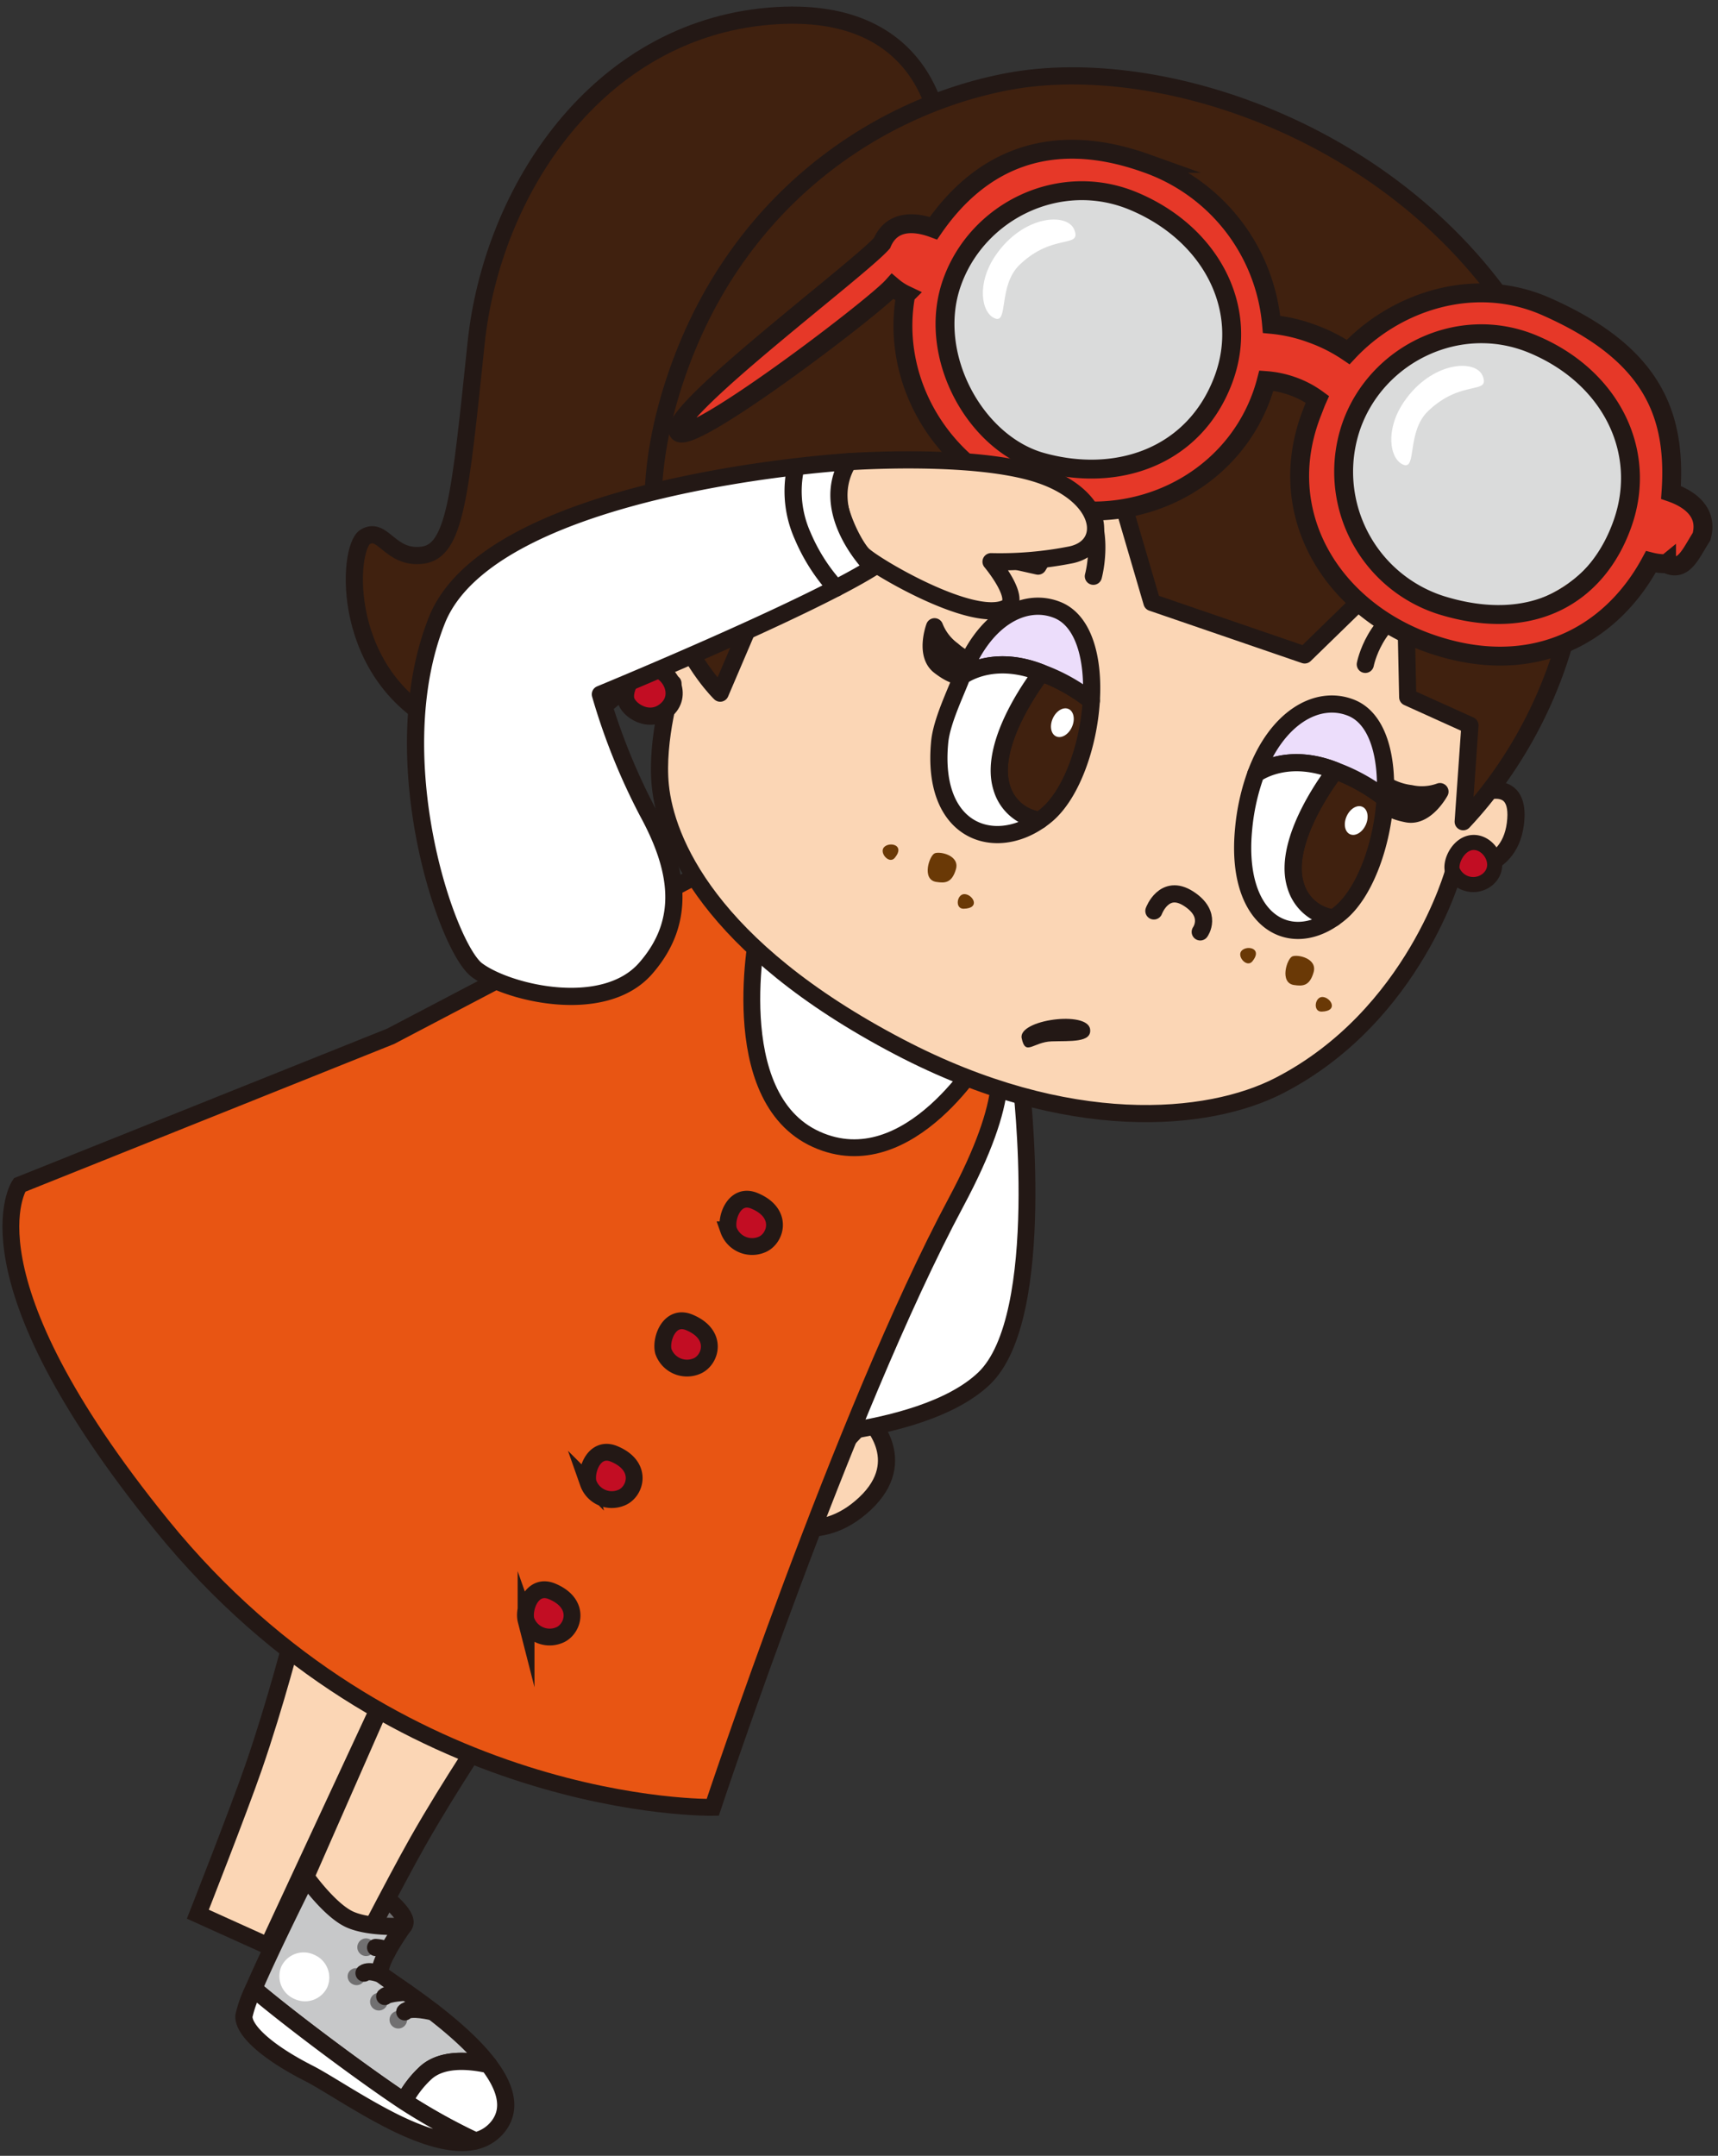 <svg xmlns="http://www.w3.org/2000/svg" xmlns:xlink="http://www.w3.org/1999/xlink" width="295.94" height="371.313" viewBox="0 0 295.94 371.313">
  <rect x="0" y="0" width="295.94" height="371.313" fill="#333333" stroke="none"/>
  <defs>
    <clipPath id="clip-path">
      <rect id="Rectangle_1561" data-name="Rectangle 1561" width="295.94" height="371.313" transform="translate(-11831.125 13435.675) rotate(-180)" fill="#fff"/>
    </clipPath>
  </defs>
  <g id="icon--tz-lg1" transform="translate(12127.065 -13064.362)" clip-path="url(#clip-path)">
    <g id="Group_767" data-name="Group 767" transform="translate(-12070.999 12947.001)">
      <g id="Group_766" data-name="Group 766">
        <path id="Path_11425" data-name="Path 11425" d="M93.39,361.625s7.622,7.147-.464,14.729S76.982,379,76.982,379Z" fill="#fbd6b5"/>
        <path id="Path_11426" data-name="Path 11426" d="M93.39,361.625s7.622,7.147-.464,14.729S76.982,379,76.982,379Z" fill="none" stroke="#231815" stroke-linecap="round" stroke-linejoin="round" stroke-miterlimit="10" stroke-width="2.958"/>
        <path id="Path_11427" data-name="Path 11427" d="M119.815,303.9s4.8,40.23-6.37,50.89-40.991,10.532-40.991,10.532l13.6-19.7,9.577-4.489,1.1-11.411S118.737,292.05,119.815,303.9Z" fill="#fff"/>
        <path id="Path_11428" data-name="Path 11428" d="M119.815,303.9s4.8,40.23-6.37,50.89-40.991,10.532-40.991,10.532l13.6-19.7,9.577-4.489,1.1-11.411S118.737,292.05,119.815,303.9Z" fill="none" stroke="#231815" stroke-linecap="round" stroke-linejoin="round" stroke-miterlimit="10" stroke-width="2.898"/>
        <path id="Path_11429" data-name="Path 11429" d="M106.158,142.451s-.316-24.83-29.793-22.3-47.654,29.9-50.419,56.332-3.616,35.8-9.251,36.505-6.756-5.014-9.856-3.152-4.551,24.273,14.09,32.923S53.5,233.652,53.5,233.652Z" fill="#40210f"/>
        <path id="Path_11430" data-name="Path 11430" d="M106.158,142.451s-.316-24.83-29.793-22.3-47.654,29.9-50.419,56.332-3.616,35.8-9.251,36.505-6.756-5.014-9.856-3.152-4.551,24.273,14.09,32.923S53.5,233.652,53.5,233.652Z" fill="none" stroke="#231815" stroke-linecap="round" stroke-linejoin="round" stroke-miterlimit="10" stroke-width="2.958"/>
        <path id="Path_11431" data-name="Path 11431" d="M-5.531,398.852s-3.055,11.918-6.843,22.875c-2.593,7.505-9.612,25.332-9.612,25.332l12.113,5.477L12.6,404.193Z" fill="#fbd6b5"/>
        <path id="Path_11432" data-name="Path 11432" d="M-5.531,398.852s-3.055,11.918-6.843,22.875c-2.593,7.505-9.612,25.332-9.612,25.332l12.113,5.477L12.6,404.193Z" fill="none" stroke="#231815" stroke-miterlimit="10" stroke-width="2.958"/>
        <path id="Path_11433" data-name="Path 11433" d="M13.419,449.128c2.748-2.7-14.836-13.5-15.768-10.929s.816,7.186,6.524,9.767S12.353,450.177,13.419,449.128Z" fill="#717071"/>
        <path id="Path_11434" data-name="Path 11434" d="M13.419,449.128c2.748-2.7-14.836-13.5-15.768-10.929s.816,7.186,6.524,9.767S12.353,450.177,13.419,449.128Z" fill="none" stroke="#231815" stroke-miterlimit="10" stroke-width="2.958"/>
        <path id="Path_11435" data-name="Path 11435" d="M28.586,414.278s-6.93,10.166-12.655,20.247c-3.922,6.9-12.669,23.949-12.669,23.949L-8.851,453l21.45-48.8Z" fill="#fbd6b5"/>
        <path id="Path_11436" data-name="Path 11436" d="M28.586,414.278s-6.93,10.166-12.655,20.247c-3.922,6.9-12.669,23.949-12.669,23.949L-8.851,453l21.45-48.8Z" fill="none" stroke="#231815" stroke-miterlimit="10" stroke-width="2.958"/>
        <path id="Path_11437" data-name="Path 11437" d="M-12.362,459.9c6.112,5.2,19,14.813,25.9,19.379a17.8,17.8,0,0,1,3.772-4.938c2.747-2.449,7.2-2.168,10.793-1.377-5.641-7.43-17.6-14.57-18.451-15.5-1.254-1.369,3.771-8.34,3.771-8.34s-5.827.382-9.244-1.163c-3.442-1.556-7.453-7.19-7.453-7.19S-9.344,452.859-12.362,459.9Z" fill="#c7c8c9"/>
        <path id="Path_11438" data-name="Path 11438" d="M-12.362,459.9c6.112,5.2,19,14.813,25.9,19.379a17.8,17.8,0,0,1,3.772-4.938c2.747-2.449,7.2-2.168,10.793-1.377-5.641-7.43-17.6-14.57-18.451-15.5-1.254-1.369,3.771-8.34,3.771-8.34s-5.827.382-9.244-1.163c-3.442-1.556-7.453-7.19-7.453-7.19S-9.344,452.859-12.362,459.9Z" fill="none" stroke="#231815" stroke-linecap="round" stroke-linejoin="round" stroke-miterlimit="10" stroke-width="2.958"/>
        <path id="Path_11439" data-name="Path 11439" d="M13.535,479.285a104.615,104.615,0,0,0,12.267,6.83,6.974,6.974,0,0,0,4.186-2.825c2.118-3.054.843-6.743-1.888-10.321-3.592-.791-8.046-1.071-10.794,1.376A17.78,17.78,0,0,0,13.535,479.285Z" fill="#fff"/>
        <path id="Path_11440" data-name="Path 11440" d="M13.535,479.285a104.615,104.615,0,0,0,12.267,6.83,6.974,6.974,0,0,0,4.186-2.825c2.118-3.054.843-6.743-1.888-10.321-3.592-.791-8.046-1.071-10.794,1.376A17.78,17.78,0,0,0,13.535,479.285Z" fill="none" stroke="#231815" stroke-linecap="round" stroke-linejoin="round" stroke-miterlimit="10" stroke-width="2.958"/>
        <path id="Path_11441" data-name="Path 11441" d="M-12.364,459.9A20.888,20.888,0,0,0-14.05,464.6c-.114,2.547,4.227,6.338,11.22,9.887,3.151,1.616,8.85,5.51,14.754,8.436,4.956,2.433,10.045,4.123,13.878,3.193a104.607,104.607,0,0,1-12.267-6.83C6.632,474.717-6.251,465.106-12.364,459.9Z" fill="#fff"/>
        <path id="Path_11442" data-name="Path 11442" d="M-12.364,459.9A20.888,20.888,0,0,0-14.05,464.6c-.114,2.547,4.227,6.338,11.22,9.887,3.151,1.616,8.85,5.51,14.754,8.436,4.956,2.433,10.045,4.123,13.878,3.193a104.607,104.607,0,0,1-12.267-6.83C6.632,474.717-6.251,465.106-12.364,459.9Z" fill="none" stroke="#231815" stroke-linecap="round" stroke-linejoin="round" stroke-miterlimit="10" stroke-width="2.958"/>
        <path id="Path_11443" data-name="Path 11443" d="M-7.6,456.063a4.257,4.257,0,0,0,2.239,5.585,4.258,4.258,0,0,0,5.675-2.006,4.257,4.257,0,0,0-2.242-5.586A4.256,4.256,0,0,0-7.6,456.063Z" fill="#fff"/>
        <path id="Path_11444" data-name="Path 11444" d="M5.645,452.075a1.511,1.511,0,1,0,1.971-.7A1.48,1.48,0,0,0,5.645,452.075Z" fill="#717071"/>
        <path id="Path_11445" data-name="Path 11445" d="M3.939,457.19a1.48,1.48,0,0,0,.78,1.941,1.449,1.449,0,1,0,1.193-2.639A1.481,1.481,0,0,0,3.939,457.19Z" fill="#717071"/>
        <path id="Path_11446" data-name="Path 11446" d="M7.844,461.458a1.511,1.511,0,1,0,1.973-.7A1.48,1.48,0,0,0,7.844,461.458Z" fill="#717071"/>
        <path id="Path_11447" data-name="Path 11447" d="M11.195,464.561a1.511,1.511,0,1,0,1.973-.7A1.48,1.48,0,0,0,11.195,464.561Z" fill="#717071"/>
        <path id="Path_11448" data-name="Path 11448" d="M18.559,463.9s-4.029-1.026-4.9-.017Z" fill="#c7c8c9"/>
        <path id="Path_11449" data-name="Path 11449" d="M18.559,463.9s-4.029-1.026-4.9-.017" fill="none" stroke="#231815" stroke-linecap="round" stroke-linejoin="round" stroke-miterlimit="10" stroke-width="2.958"/>
        <path id="Path_11450" data-name="Path 11450" d="M13.91,460.5s-3.057.122-3.7.731Z" fill="#c7c8c9"/>
        <path id="Path_11451" data-name="Path 11451" d="M13.91,460.5s-3.057.122-3.7.731" fill="none" stroke="#231815" stroke-linecap="round" stroke-linejoin="round" stroke-miterlimit="10" stroke-width="2.958"/>
        <path id="Path_11452" data-name="Path 11452" d="M9.648,457.469s-2.079-.933-3.01-.259Z" fill="#c7c8c9"/>
        <path id="Path_11453" data-name="Path 11453" d="M9.648,457.469s-2.079-.933-3.01-.259" fill="none" stroke="#231815" stroke-linecap="round" stroke-linejoin="round" stroke-miterlimit="10" stroke-width="2.958"/>
        <path id="Path_11454" data-name="Path 11454" d="M10.579,453.672s.094-.757-1.942-.878Z" fill="#c7c8c9"/>
        <path id="Path_11455" data-name="Path 11455" d="M10.579,453.672s.094-.757-1.942-.878" fill="none" stroke="#231815" stroke-linecap="round" stroke-linejoin="round" stroke-miterlimit="10" stroke-width="2.958"/>
        <path id="Path_11456" data-name="Path 11456" d="M104.07,293.537s23.82-5.108,4.531,30.933S66.709,428.658,66.709,428.658,12.116,429.721-28.175,380.1C-63.268,336.878-52.7,321.464-52.7,321.464l63.931-25.613L74.59,262.6Z" fill="#e85513"/>
        <path id="Path_11457" data-name="Path 11457" d="M104.07,293.537s23.82-5.108,4.531,30.933S66.709,428.658,66.709,428.658,12.116,429.721-28.175,380.1C-63.268,336.878-52.7,321.464-52.7,321.464l63.931-25.613L74.59,262.6Z" fill="none" stroke="#231815" stroke-miterlimit="10" stroke-width="2.898"/>
        <path id="Path_11458" data-name="Path 11458" d="M113.572,298.485s-12.931,22.388-29.036,15.106S74.6,277.137,74.6,277.137Z" fill="#fff"/>
        <path id="Path_11459" data-name="Path 11459" d="M113.572,298.485s-12.931,22.388-29.036,15.106S74.6,277.137,74.6,277.137Z" fill="none" stroke="#231815" stroke-miterlimit="10" stroke-width="2.898"/>
        <path id="Path_11460" data-name="Path 11460" d="M200.6,248.4l-2.706,5.985s8.222-4.069,7.074,4.884-10.575,7.993-10.575,7.993-6.765,25.057-30.108,37.077c-12.19,6.278-36.332,8.585-65.446-6.651-32.91-17.221-40.2-35.642-41.155-44.981-.826-8.057,2.174-17.639,2.174-17.639s-10.021,2.918-13-5.88,6.976-15.428,6.976-15.428,45.3-59.657,100.305-34.786S200.6,248.4,200.6,248.4Z" fill="#fbd6b5"/>
        <path id="Path_11461" data-name="Path 11461" d="M200.6,248.4l-2.706,5.985s8.222-4.069,7.074,4.884-10.575,7.993-10.575,7.993-6.765,25.057-30.108,37.077c-12.19,6.278-36.332,8.585-65.446-6.651-32.91-17.221-40.2-35.642-41.155-44.981-.826-8.057,2.174-17.639,2.174-17.639s-10.021,2.918-13-5.88,6.976-15.428,6.976-15.428,45.3-59.657,100.305-34.786S200.6,248.4,200.6,248.4Z" fill="none" stroke="#231815" stroke-linecap="round" stroke-linejoin="round" stroke-miterlimit="10" stroke-width="2.958"/>
        <path id="Path_11462" data-name="Path 11462" d="M167.106,269.863c-2.494-7.957,6.845-19.761,6.845-19.761a30.864,30.864,0,0,1,8.58,4.814c-.468,7.624-3.325,15.848-7.564,19.552a14.829,14.829,0,0,1-1.308,1.009A7.835,7.835,0,0,1,167.106,269.863Z" fill="#40210f"/>
        <path id="Path_11463" data-name="Path 11463" d="M167.106,269.863c-2.494-7.957,6.845-19.761,6.845-19.761a30.864,30.864,0,0,1,8.58,4.814c-.468,7.624-3.325,15.848-7.564,19.552a14.829,14.829,0,0,1-1.308,1.009A7.835,7.835,0,0,1,167.106,269.863Z" fill="none" stroke="#231815" stroke-linecap="round" stroke-linejoin="round" stroke-miterlimit="10" stroke-width="2.958"/>
        <path id="Path_11464" data-name="Path 11464" d="M142.7,274.26s1.762-4.819,5.973-2.113,2.013,5.724,2.013,5.724" fill="none" stroke="#231815" stroke-linecap="round" stroke-linejoin="round" stroke-miterlimit="10" stroke-width="2.958"/>
        <path id="Path_11465" data-name="Path 11465" d="M182.631,252.584a11,11,0,0,0,4.283,1.462,9.107,9.107,0,0,0,5.065-.337s-2.394,4.458-5.633,3.833-3.648-1.649-3.648-1.649Z" fill="#231815"/>
        <path id="Path_11466" data-name="Path 11466" d="M182.631,252.584a11,11,0,0,0,4.283,1.462,9.107,9.107,0,0,0,5.065-.337s-2.394,4.458-5.633,3.833-3.648-1.649-3.648-1.649Z" fill="none" stroke="#231815" stroke-linecap="round" stroke-linejoin="round" stroke-miterlimit="10" stroke-width="2.958"/>
        <path id="Path_11467" data-name="Path 11467" d="M179.2,259.432c-.59,1.3-1.8,2.028-2.714,1.617s-1.167-1.8-.578-3.106,1.806-2.027,2.713-1.617S179.792,258.127,179.2,259.432Z" fill="#fff"/>
        <path id="Path_11468" data-name="Path 11468" d="M105.194,269.258c-2.538-.4-1.182-4.559-.235-4.931s4.343.391,3.636,2.77S106.689,269.492,105.194,269.258Z" fill="#6a3906"/>
        <path id="Path_11469" data-name="Path 11469" d="M109.928,273.88c-1.579.033-1.167-2.648.234-2.514S112.867,273.818,109.928,273.88Z" fill="#6a3906"/>
        <path id="Path_11470" data-name="Path 11470" d="M98.065,265.119c-.98,1.178-2.792-.955-1.8-1.889S99.887,262.928,98.065,265.119Z" fill="#6a3906"/>
        <path id="Path_11471" data-name="Path 11471" d="M166.833,287.019c-2.541-.376-1.223-4.547-.281-4.93s4.346.354,3.66,2.741S168.329,287.24,166.833,287.019Z" fill="#6a3906"/>
        <path id="Path_11472" data-name="Path 11472" d="M171.606,291.6c-1.58.047-1.193-2.64.208-2.517S174.541,291.514,171.606,291.6Z" fill="#6a3906"/>
        <path id="Path_11473" data-name="Path 11473" d="M159.665,282.942c-.968,1.187-2.8-.93-1.812-1.873S161.467,280.735,159.665,282.942Z" fill="#6a3906"/>
        <path id="Path_11474" data-name="Path 11474" d="M55.775,232.414c3.261-.171,5.964,4.442,3.031,7.131s-6.724.143-7.084-1.734S53.088,232.555,55.775,232.414Z" fill="#c20d23"/>
        <path id="Path_11475" data-name="Path 11475" d="M55.775,232.414c3.261-.171,5.964,4.442,3.031,7.131s-6.724.143-7.084-1.734S53.088,232.555,55.775,232.414Z" fill="none" stroke="#231815" stroke-miterlimit="10" stroke-width="2.958"/>
        <path id="Path_11476" data-name="Path 11476" d="M197.644,262.467c2.863-.149,5.233,3.9,2.661,6.259a3.879,3.879,0,0,1-6.219-1.522C193.768,265.556,195.287,262.59,197.644,262.467Z" fill="#c20d23"/>
        <path id="Path_11477" data-name="Path 11477" d="M197.644,262.467c2.863-.149,5.233,3.9,2.661,6.259a3.879,3.879,0,0,1-6.219-1.522C193.768,265.556,195.287,262.59,197.644,262.467Z" fill="none" stroke="#231815" stroke-miterlimit="10" stroke-width="2.596"/>
        <path id="Path_11478" data-name="Path 11478" d="M73.9,324.193c-3.44-1.431-5.009,2.9-4.474,4.992A4.31,4.31,0,0,0,75.1,331.75C77.552,330.827,79.034,326.328,73.9,324.193Z" fill="#c20d23"/>
        <path id="Path_11479" data-name="Path 11479" d="M73.9,324.193c-3.44-1.431-5.009,2.9-4.474,4.992A4.31,4.31,0,0,0,75.1,331.75C77.552,330.827,79.034,326.328,73.9,324.193Z" fill="none" stroke="#231815" stroke-miterlimit="10" stroke-width="2.898"/>
        <path id="Path_11480" data-name="Path 11480" d="M49.731,367.782c-3.44-1.431-5.01,2.9-4.474,4.992a4.309,4.309,0,0,0,5.674,2.565C53.381,374.419,54.861,369.919,49.731,367.782Z" fill="#c20d23"/>
        <path id="Path_11481" data-name="Path 11481" d="M49.731,367.782c-3.44-1.431-5.01,2.9-4.474,4.992a4.309,4.309,0,0,0,5.674,2.565C53.381,374.419,54.861,369.919,49.731,367.782Z" fill="none" stroke="#231815" stroke-miterlimit="10" stroke-width="2.898"/>
        <path id="Path_11482" data-name="Path 11482" d="M39.028,391.454c-3.439-1.431-5.009,2.9-4.474,4.992a4.31,4.31,0,0,0,5.674,2.565C42.678,398.089,44.158,393.591,39.028,391.454Z" fill="#c20d23"/>
        <path id="Path_11483" data-name="Path 11483" d="M39.028,391.454c-3.439-1.431-5.009,2.9-4.474,4.992a4.31,4.31,0,0,0,5.674,2.565C42.678,398.089,44.158,393.591,39.028,391.454Z" fill="none" stroke="#231815" stroke-miterlimit="10" stroke-width="2.898"/>
        <path id="Path_11484" data-name="Path 11484" d="M62.681,345.13c-3.439-1.431-5.008,2.9-4.474,4.992a4.313,4.313,0,0,0,5.675,2.566C66.331,351.766,67.812,347.267,62.681,345.13Z" fill="#c20d23"/>
        <path id="Path_11485" data-name="Path 11485" d="M62.681,345.13c-3.439-1.431-5.008,2.9-4.474,4.992a4.313,4.313,0,0,0,5.675,2.566C66.331,351.766,67.812,347.267,62.681,345.13Z" fill="none" stroke="#231815" stroke-miterlimit="10" stroke-width="2.898"/>
        <path id="Path_11486" data-name="Path 11486" d="M176.683,239.267c4.631,1.847,6.3,8.485,5.854,15.653a30.854,30.854,0,0,0-8.58-4.814c-7.791-3.117-12.789-.063-13.7.569C163.815,241.04,170.807,236.923,176.683,239.267Z" fill="#ecddfb"/>
        <path id="Path_11487" data-name="Path 11487" d="M176.683,239.267c4.631,1.847,6.3,8.485,5.854,15.653a30.854,30.854,0,0,0-8.58-4.814c-7.791-3.117-12.789-.063-13.7.569C163.815,241.04,170.807,236.923,176.683,239.267Z" fill="none" stroke="#231815" stroke-linecap="round" stroke-linejoin="round" stroke-miterlimit="10" stroke-width="2.958"/>
        <path id="Path_11488" data-name="Path 11488" d="M173.957,250.1s-9.339,11.8-6.846,19.761a7.837,7.837,0,0,0,6.554,5.614c-7.951,5.588-17,.148-15.51-15.314a37.94,37.94,0,0,1,2.1-9.49C161.168,250.044,166.167,246.988,173.957,250.1Z" fill="#fff"/>
        <path id="Path_11489" data-name="Path 11489" d="M173.957,250.1s-9.339,11.8-6.846,19.761a7.837,7.837,0,0,0,6.554,5.614c-7.951,5.588-17,.148-15.51-15.314a37.94,37.94,0,0,1,2.1-9.49C161.168,250.044,166.167,246.988,173.957,250.1Z" fill="none" stroke="#231815" stroke-linecap="round" stroke-linejoin="round" stroke-miterlimit="10" stroke-width="2.958"/>
        <path id="Path_11490" data-name="Path 11490" d="M116.49,253.017c-2.493-7.958,6.846-19.761,6.846-19.761a30.906,30.906,0,0,1,8.58,4.814c-.468,7.624-3.325,15.847-7.564,19.552a15.382,15.382,0,0,1-1.307,1.009A7.84,7.84,0,0,1,116.49,253.017Z" fill="#40210f"/>
        <path id="Path_11491" data-name="Path 11491" d="M116.49,253.017c-2.493-7.958,6.846-19.761,6.846-19.761a30.906,30.906,0,0,1,8.58,4.814c-.468,7.624-3.325,15.847-7.564,19.552a15.382,15.382,0,0,1-1.307,1.009A7.84,7.84,0,0,1,116.49,253.017Z" fill="none" stroke="#231815" stroke-linecap="round" stroke-linejoin="round" stroke-miterlimit="10" stroke-width="2.958"/>
        <path id="Path_11492" data-name="Path 11492" d="M111.937,231.588a11.017,11.017,0,0,1-3.925-2.249,9.1,9.1,0,0,1-3.092-4.025s-1.766,4.742.842,6.759,3.648,1.65,3.648,1.65Z" fill="#231815"/>
        <path id="Path_11493" data-name="Path 11493" d="M111.937,231.588a11.017,11.017,0,0,1-3.925-2.249,9.1,9.1,0,0,1-3.092-4.025s-1.766,4.742.842,6.759,3.648,1.65,3.648,1.65Z" fill="none" stroke="#231815" stroke-linecap="round" stroke-linejoin="round" stroke-miterlimit="10" stroke-width="2.958"/>
        <path id="Path_11494" data-name="Path 11494" d="M128.581,242.582c-.59,1.3-1.8,2.028-2.714,1.617s-1.167-1.8-.578-3.105,1.805-2.028,2.713-1.618S129.171,241.278,128.581,242.582Z" fill="#fff"/>
        <path id="Path_11495" data-name="Path 11495" d="M126.06,222.418c4.631,1.847,6.3,8.485,5.853,15.652a30.854,30.854,0,0,0-8.579-4.814c-7.791-3.117-12.789-.063-13.7.569C113.192,224.19,120.184,220.073,126.06,222.418Z" fill="#ecddfb"/>
        <path id="Path_11496" data-name="Path 11496" d="M126.06,222.418c4.631,1.847,6.3,8.485,5.853,15.652a30.854,30.854,0,0,0-8.579-4.814c-7.791-3.117-12.789-.063-13.7.569C113.192,224.19,120.184,220.073,126.06,222.418Z" fill="none" stroke="#231815" stroke-linecap="round" stroke-linejoin="round" stroke-miterlimit="10" stroke-width="2.958"/>
        <path id="Path_11497" data-name="Path 11497" d="M123.333,233.255s-9.34,11.8-6.846,19.762a7.837,7.837,0,0,0,6.555,5.614c-7.953,5.587-18.73,1.982-17.238-13.48.348-3.6,2.822-8.591,3.83-11.325C110.543,233.194,115.542,230.138,123.333,233.255Z" fill="#fff"/>
        <path id="Path_11498" data-name="Path 11498" d="M123.333,233.255s-9.34,11.8-6.846,19.762a7.837,7.837,0,0,0,6.555,5.614c-7.953,5.587-18.73,1.982-17.238-13.48.348-3.6,2.822-8.591,3.83-11.325C110.543,233.194,115.542,230.138,123.333,233.255Z" fill="none" stroke="#231815" stroke-linecap="round" stroke-linejoin="round" stroke-miterlimit="10" stroke-width="2.958"/>
        <path id="Path_11499" data-name="Path 11499" d="M131.713,294.628c-.441-3.264-12.432-1.632-11.786,1.54s1.958.665,5.15.558S132.032,296.988,131.713,294.628Z" fill="#231815"/>
        <path id="Path_11500" data-name="Path 11500" d="M195.982,258.893l1.163-16.6-10.719-4.847-.51-24.065-17.238,16.783-26.311-9.031L134.7,194.968l-11.952,19.9-41.426-9.31-13.329,31.19S49.6,219.269,59.172,186.126,94.3,135.8,117.557,131.41c26.636-5.023,68.958,9.152,89.431,44.007C224.663,205.512,214.508,239.152,195.982,258.893Z" fill="#40210f"/>
        <path id="Path_11501" data-name="Path 11501" d="M195.982,258.893l1.163-16.6-10.719-4.847-.51-24.065-17.238,16.783-26.311-9.031L134.7,194.968l-11.952,19.9-41.426-9.31-13.329,31.19S49.6,219.269,59.172,186.126,94.3,135.8,117.557,131.41c26.636-5.023,68.958,9.152,89.431,44.007C224.663,205.512,214.508,239.152,195.982,258.893Z" fill="none" stroke="#231815" stroke-linecap="round" stroke-linejoin="round" stroke-miterlimit="10" stroke-width="2.958"/>
        <path id="Path_11502" data-name="Path 11502" d="M179.121,231.79s1.547-8.2,9.383-10.783,12.51,1.205,12.51,1.205" fill="none" stroke="#231815" stroke-linecap="round" stroke-linejoin="round" stroke-miterlimit="10" stroke-width="2.958"/>
        <path id="Path_11503" data-name="Path 11503" d="M132.275,216.614s2.731-9.9-3.5-14.94a33.793,33.793,0,0,0-14.012-6.336" fill="none" stroke="#231815" stroke-linecap="round" stroke-linejoin="round" stroke-miterlimit="10" stroke-width="2.958"/>
        <path id="Path_11504" data-name="Path 11504" d="M176.878,190.818c-4.219,12.044,2.507,25.442,15.023,29.925s26.084-1.646,30.3-13.689-2.506-25.442-15.024-29.927S181.1,178.774,176.878,190.818Z" fill="#dadbdb"/>
        <path id="Path_11505" data-name="Path 11505" d="M108.972,166.493c-4.219,12.044,2.506,25.442,15.021,29.926s26.086-1.647,30.3-13.691-2.506-25.441-15.022-29.924S113.19,154.449,108.972,166.493Z" fill="#dadbdb"/>
        <path id="Path_11506" data-name="Path 11506" d="M123.385,196.958c13.186,3.663,26.3-1.053,31.249-14.117,4.66-12.29-2.1-25.286-15.491-30.859-12.677-5.275-26.9,1.712-31.249,14.117C103.537,178.534,111.885,193.764,123.385,196.958ZM192.2,221.6c15.635,4.844,26.892-1.682,31.248-14.118,4.346-12.4-2.073-25.276-15.491-30.859-12.677-5.273-26.9,1.713-31.248,14.118A24.122,24.122,0,0,0,192.2,221.6Zm38.81-7.144a10.25,10.25,0,0,1-2.71-.318c-7.072,13.148-21.014,20.156-38.369,13.94-16.64-5.961-26.806-22.377-19.955-39.748.3-.753.557-1.486.877-2.2a16.688,16.688,0,0,0-4.253-2.246,17.2,17.2,0,0,0-4.522-.966q-.306,1.178-.706,2.326c-5.61,16.01-23.644,24.132-40.251,18.184-15.083-5.4-23.856-20.548-21.167-35.265a10.321,10.321,0,0,1-2.272-1.468c-3.389,3.779-35.832,28.411-36.933,24.923-1.163-3.719,31.189-27.909,35.114-32.383,1.86-4.389,6.306-3.518,8.868-2.567,7.724-11.23,19.6-17.292,36.687-11.172a32.357,32.357,0,0,1,21.553,27.734,27.1,27.1,0,0,1,6.819,1.548,27.926,27.926,0,0,1,6.38,3.214c8.232-8.811,21.861-13.224,34.057-7.85,18.2,8.021,22.507,18.379,21.548,32.031,2.551.879,6.55,3.034,5.26,7.627C235.112,212.8,233.976,215.952,231.005,214.46Z" fill="#e63828"/>
        <path id="Path_11507" data-name="Path 11507" d="M123.385,196.958c13.186,3.663,26.3-1.053,31.249-14.117,4.66-12.29-2.1-25.286-15.491-30.859-12.677-5.275-26.9,1.712-31.249,14.117C103.537,178.534,111.885,193.764,123.385,196.958ZM192.2,221.6c15.635,4.844,26.892-1.682,31.248-14.118,4.346-12.4-2.073-25.276-15.491-30.859-12.677-5.273-26.9,1.713-31.248,14.118A24.122,24.122,0,0,0,192.2,221.6Zm38.81-7.144a10.25,10.25,0,0,1-2.71-.318c-7.072,13.148-21.014,20.156-38.369,13.94-16.64-5.961-26.806-22.377-19.955-39.748.3-.753.557-1.486.877-2.2a16.688,16.688,0,0,0-4.253-2.246,17.2,17.2,0,0,0-4.522-.966q-.306,1.178-.706,2.326c-5.61,16.01-23.644,24.132-40.251,18.184-15.083-5.4-23.856-20.548-21.167-35.265a10.321,10.321,0,0,1-2.272-1.468c-3.389,3.778-35.832,28.411-36.933,24.923-1.163-3.719,31.189-27.909,35.114-32.383,1.86-4.389,6.306-3.518,8.868-2.567,7.724-11.23,19.6-17.292,36.687-11.172a32.357,32.357,0,0,1,21.553,27.734,27.1,27.1,0,0,1,6.819,1.548,27.926,27.926,0,0,1,6.38,3.214c8.232-8.811,21.861-13.224,34.057-7.85,18.2,8.021,22.507,18.379,21.548,32.031,2.551.879,6.55,3.034,5.26,7.627C235.112,212.8,233.976,215.952,231.005,214.46Z" fill="none" stroke="#231815" stroke-miterlimit="10" stroke-width="3.254"/>
        <path id="Path_11508" data-name="Path 11508" d="M128.995,156.942c-1.186-3.034-8.817-2.544-13.57,4.418-3.311,4.847-2.462,9.891-.108,10.84s.532-5.655,4.258-9.236C125.316,157.45,130.269,160.2,128.995,156.942Z" fill="#fff"/>
        <path id="Path_11509" data-name="Path 11509" d="M199.352,182.146c-1.185-3.035-8.816-2.545-13.569,4.416-3.312,4.848-2.463,9.893-.109,10.841s.532-5.654,4.259-9.236C195.673,182.652,200.627,185.4,199.352,182.146Z" fill="#fff"/>
        <path id="Path_11510" data-name="Path 11510" d="M90.078,196.89s21.519-1.547,32.8,2.162,12.322,12.4,5.58,13.865a62.9,62.9,0,0,1-13.807,1.189s5.58,6.649,2.491,8.026c-5.884,2.62-22.711-7.351-24.608-9.271S85.23,200.269,90.078,196.89Z" fill="#fbd6b5"/>
        <path id="Path_11511" data-name="Path 11511" d="M90.078,196.89s21.519-1.547,32.8,2.162,12.322,12.4,5.58,13.865a62.9,62.9,0,0,1-13.807,1.189s5.58,6.649,2.491,8.026c-5.884,2.62-22.711-7.351-24.608-9.271S85.23,200.269,90.078,196.89Z" fill="none" stroke="#231815" stroke-linecap="round" stroke-linejoin="round" stroke-miterlimit="10" stroke-width="2.958"/>
        <path id="Path_11512" data-name="Path 11512" d="M90.08,196.89s-61.491,3.655-70.9,27.322,1.664,56.27,6.884,60.222,21.837,7.985,29.075-.269,5.611-17.306.372-26.928a108.35,108.35,0,0,1-8.16-20.288s35.356-14.571,46.941-21.843C94.29,215.106,84.714,205.7,90.08,196.89Z" fill="#fff"/>
        <path id="Path_11513" data-name="Path 11513" d="M90.08,196.89s-61.491,3.655-70.9,27.322,1.664,56.27,6.884,60.222,21.837,7.985,29.075-.269,5.611-17.306.372-26.928a108.35,108.35,0,0,1-8.16-20.288s35.356-14.571,46.941-21.843C94.29,215.106,84.714,205.7,90.08,196.89Z" fill="none" stroke="#231815" stroke-linecap="round" stroke-linejoin="round" stroke-miterlimit="10" stroke-width="2.958"/>
        <path id="Path_11514" data-name="Path 11514" d="M80.819,198.807a18.777,18.777,0,0,0,1.372,10.831,31.842,31.842,0,0,0,5.756,9.015" fill="#fff"/>
        <path id="Path_11515" data-name="Path 11515" d="M80.819,198.807a18.777,18.777,0,0,0,1.372,10.831,31.842,31.842,0,0,0,5.756,9.015" fill="none" stroke="#231815" stroke-linecap="round" stroke-linejoin="round" stroke-miterlimit="10" stroke-width="2.958"/>
      </g>
    </g>
  </g>
</svg>
